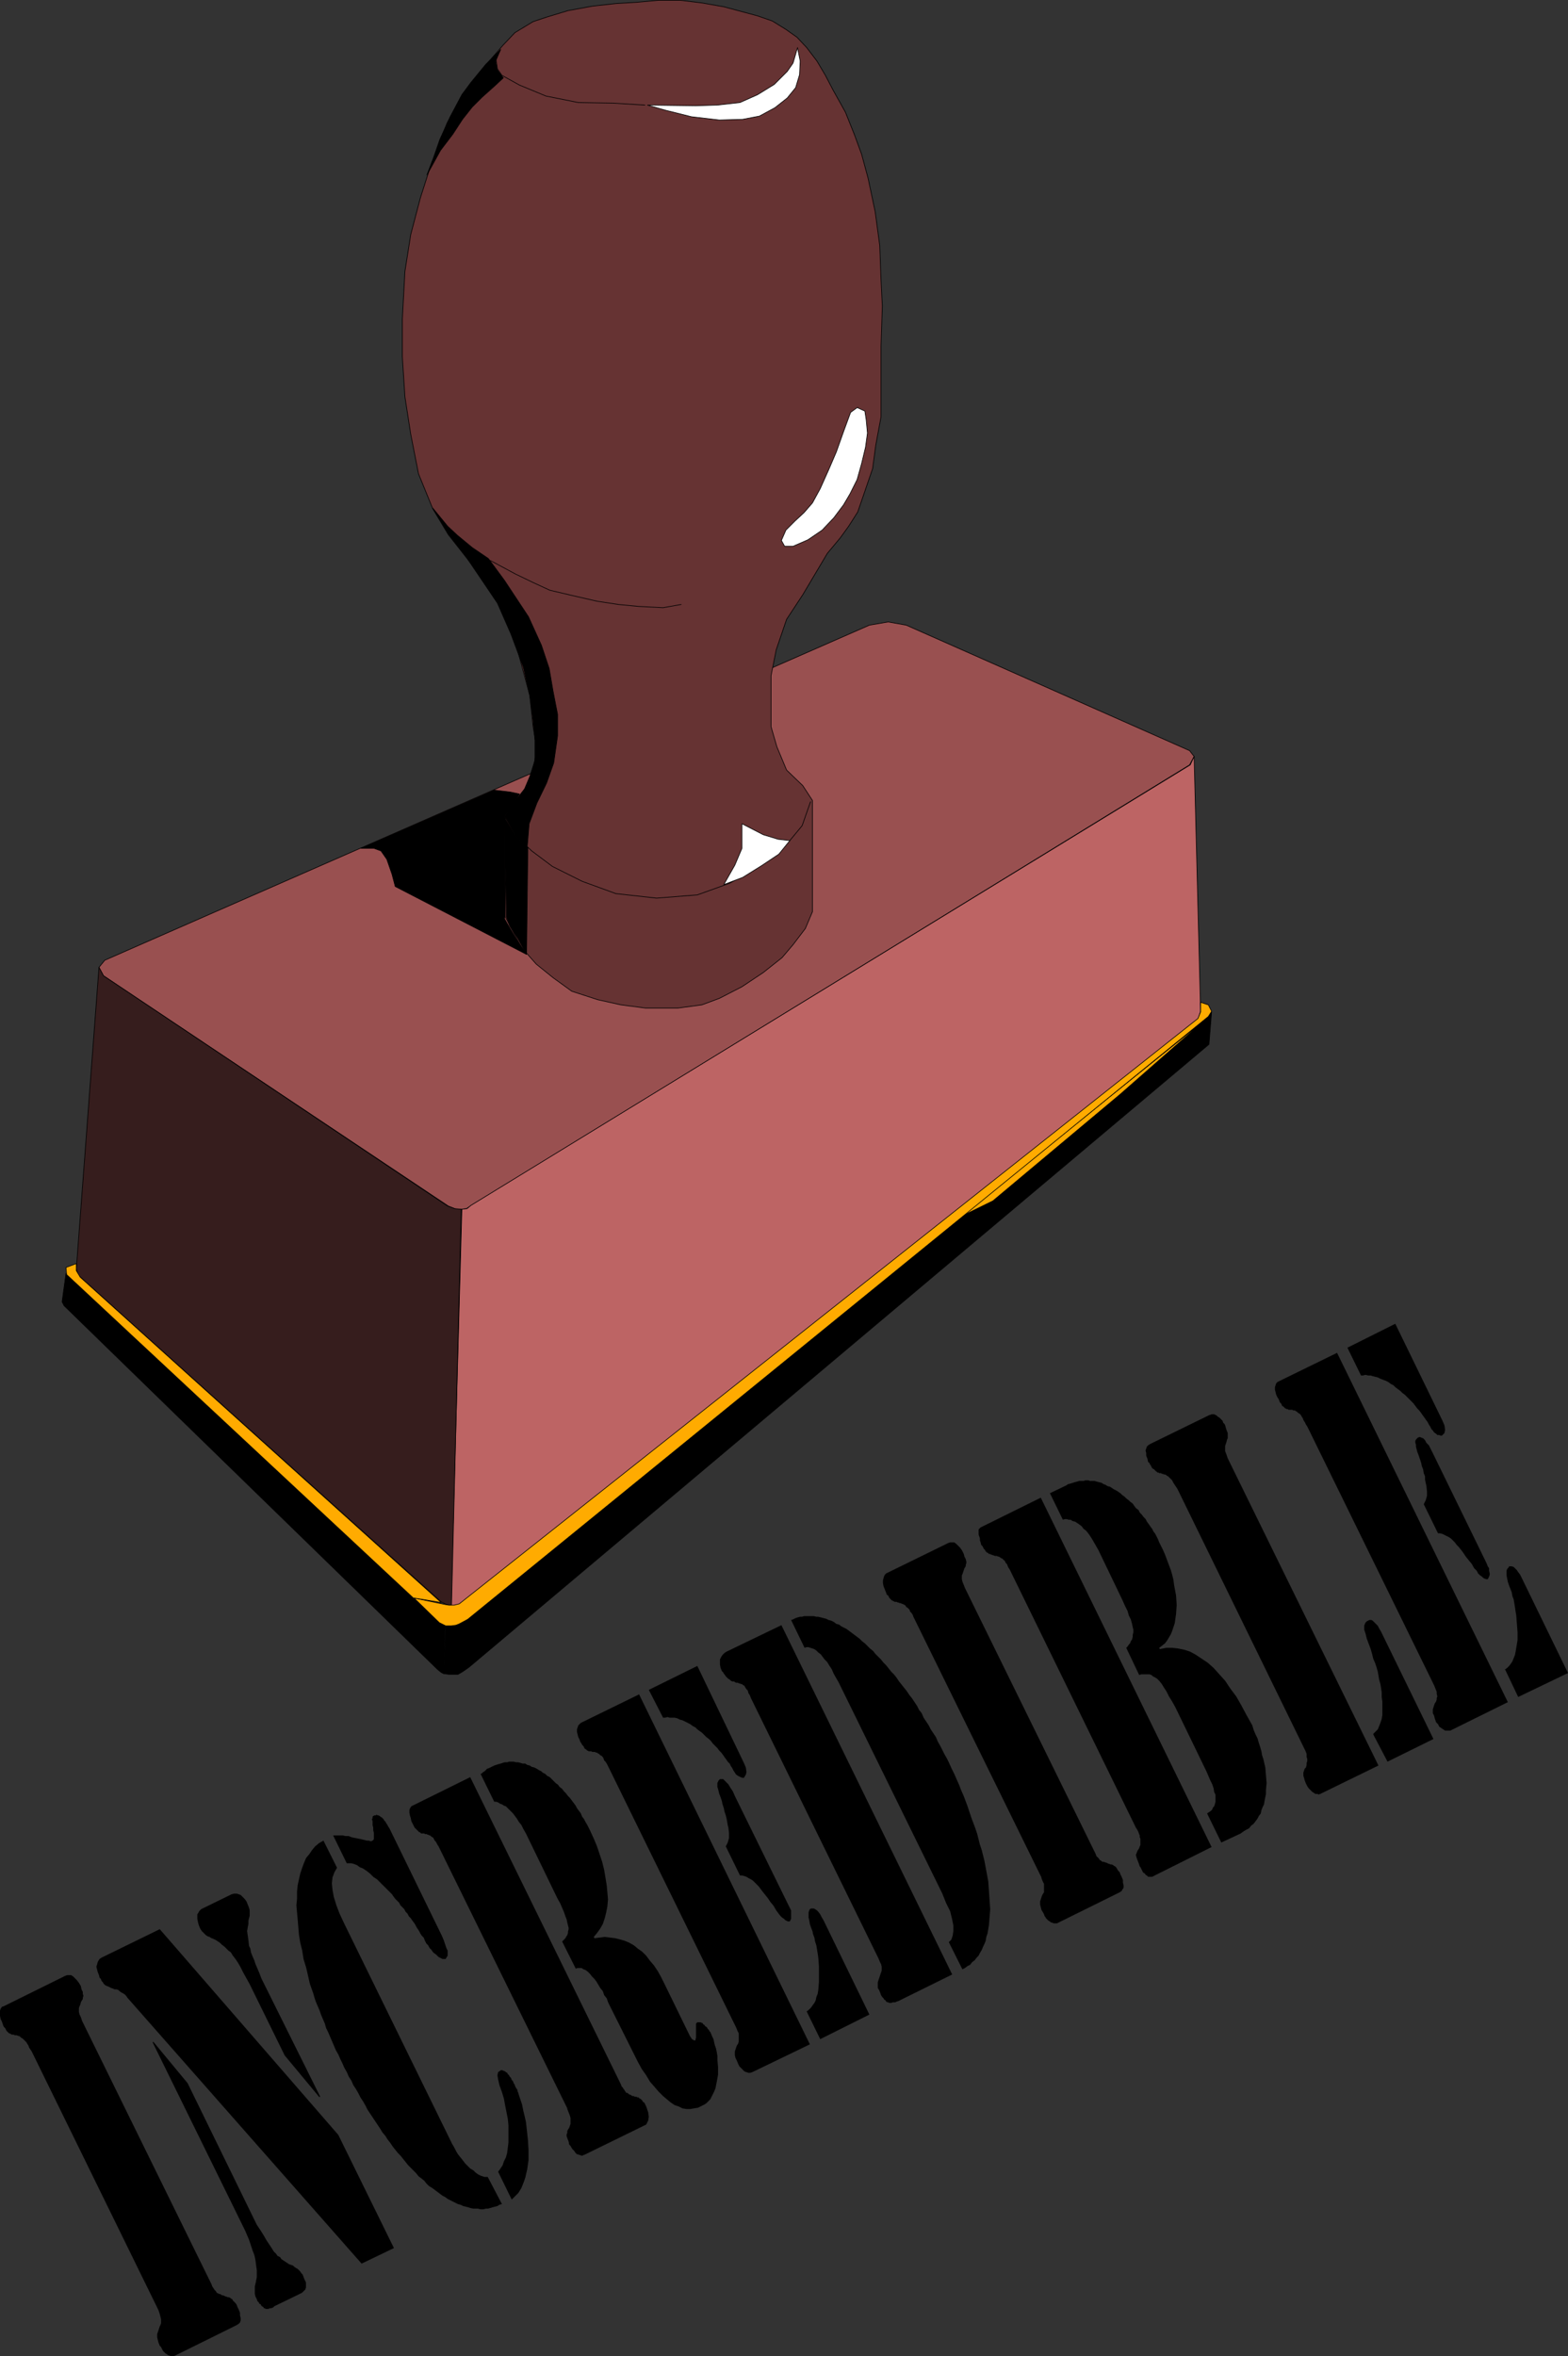 <?xml version="1.0" encoding="UTF-8" standalone="no"?>
<svg
   version="1.0"
   width="103.651mm"
   height="155.733mm"
   id="svg59"
   sodipodi:docname="Incredible.wmf"
   xmlns:inkscape="http://www.inkscape.org/namespaces/inkscape"
   xmlns:sodipodi="http://sodipodi.sourceforge.net/DTD/sodipodi-0.dtd"
   xmlns="http://www.w3.org/2000/svg"
   xmlns:svg="http://www.w3.org/2000/svg">
  <rect width="100%" height="100%" fill="#333333" stroke="none"/>
  <sodipodi:namedview
     id="namedview59"
     pagecolor="#ffffff"
     bordercolor="#000000"
     borderopacity="0.25"
     inkscape:showpageshadow="2"
     inkscape:pageopacity="0.0"
     inkscape:pagecheckerboard="0"
     inkscape:deskcolor="#d1d1d1"
     inkscape:document-units="mm" />
  <defs
     id="defs1">
    <pattern
       id="WMFhbasepattern"
       patternUnits="userSpaceOnUse"
       width="6"
       height="6"
       x="0"
       y="0" />
  </defs>
  <path
     style="fill:#995050;fill-opacity:1;fill-rule:evenodd;stroke:none"
     d="m 217.209,156.178 4.687,-0.808 4.525,0.808 70.787,31.349 1.131,1.454 -1.131,2.101 -179.392,110.044 -1.293,0.808 -1.131,0.162 H 113.938 l -1.939,-0.808 -86.14,-57.526 -1.131,-2.101 1.455,-1.778 191.028,-83.704 z"
     id="path1" />
  <path
     style="fill:none;stroke:#000000;stroke-width:0.162px;stroke-linecap:round;stroke-linejoin:round;stroke-miterlimit:4;stroke-dasharray:none;stroke-opacity:1"
     d="m 217.209,156.178 4.687,-0.808 4.525,0.808 70.787,31.349 1.131,1.454 -1.131,2.101 -179.392,110.044 -1.293,0.808 -1.131,0.162 H 113.938 l -1.939,-0.808 -86.14,-57.526 -1.131,-2.101 1.455,-1.778 191.028,-83.704 v 0"
     id="path2" />
  <path
     style="fill:#663333;fill-opacity:1;fill-rule:evenodd;stroke:none"
     d="m 133.17,181.386 -0.808,-7.595 -3.394,-12.604 -3.556,-9.049 -5.657,-8.726 -7.757,-9.857 -3.879,-6.464 -3.556,-8.726 -1.939,-9.857 -1.455,-9.372 -0.646,-10.019 v -9.372 l 0.646,-11.958 1.455,-9.211 2.424,-9.211 2.747,-8.564 3.879,-10.019 3.879,-7.272 5.818,-7.272 4.364,-5.009 2.909,-3.07 4.525,-2.747 3.394,-1.131 5.333,-1.616 6.141,-1.131 5.818,-0.646 5.333,-0.323 5.172,-0.485 h 5.657 l 5.333,0.646 5.495,0.97 4.202,1.131 4.202,1.131 3.717,1.293 3.394,2.101 2.747,1.939 2.424,2.585 2.586,3.393 2.101,3.555 1.939,3.717 3.071,5.494 2.263,5.656 1.778,4.848 1.616,5.979 1.778,8.403 1.131,8.403 0.323,8.564 0.323,6.625 -0.323,10.019 v 10.827 6.787 l -1.293,6.948 -0.808,5.979 -1.939,5.656 -1.778,5.171 -2.263,3.555 -2.101,2.909 -3.232,3.878 -6.141,10.342 -4.04,6.14 -2.586,7.595 -1.293,6.464 v 6.302 6.464 l 1.455,5.009 2.424,5.817 4.04,3.878 2.424,3.717 v 27.794 l -1.778,4.201 -3.071,4.04 -2.747,3.232 -4.687,3.717 -5.333,3.555 -5.657,2.909 -4.364,1.616 -5.98,0.808 h -8.081 l -6.141,-0.808 -5.818,-1.293 -6.465,-2.101 -4.687,-3.393 -4.202,-3.393 -3.717,-4.201 -2.586,-4.848 -1.455,-2.747 V 204.009 l 2.424,-3.717 2.747,-3.393 1.778,-4.686 0.97,-5.009 z"
     id="path3" />
  <path
     style="fill:none;stroke:#000000;stroke-width:0.162px;stroke-linecap:round;stroke-linejoin:round;stroke-miterlimit:4;stroke-dasharray:none;stroke-opacity:1"
     d="m 133.17,181.386 -0.808,-7.595 -3.394,-12.604 -3.556,-9.049 -5.657,-8.726 -7.757,-9.857 -3.879,-6.464 -3.556,-8.726 -1.939,-9.857 -1.455,-9.372 -0.646,-10.019 v -9.372 l 0.646,-11.958 1.455,-9.211 2.424,-9.211 2.747,-8.564 3.879,-10.019 3.879,-7.272 5.818,-7.272 4.364,-5.009 2.909,-3.07 4.525,-2.747 3.394,-1.131 5.333,-1.616 6.141,-1.131 5.818,-0.646 5.333,-0.323 5.172,-0.485 h 5.657 l 5.333,0.646 5.495,0.97 4.202,1.131 4.202,1.131 3.717,1.293 3.394,2.101 2.747,1.939 2.424,2.585 2.586,3.393 2.101,3.555 1.939,3.717 3.071,5.494 2.263,5.656 1.778,4.848 1.616,5.979 1.778,8.403 1.131,8.403 0.323,8.564 0.323,6.625 -0.323,10.019 v 10.827 6.787 l -1.293,6.948 -0.808,5.979 -1.939,5.656 -1.778,5.171 -2.263,3.555 -2.101,2.909 -3.232,3.878 -6.141,10.342 -4.04,6.14 -2.586,7.595 -1.293,6.464 v 6.302 6.464 l 1.455,5.009 2.424,5.817 4.04,3.878 2.424,3.717 v 27.794 l -1.778,4.201 -3.071,4.04 -2.747,3.232 -4.687,3.717 -5.333,3.555 -5.657,2.909 -4.364,1.616 -5.98,0.808 h -8.081 l -6.141,-0.808 -5.818,-1.293 -6.465,-2.101 -4.687,-3.393 -4.202,-3.393 -3.717,-4.201 -2.586,-4.848 -1.455,-2.747 V 204.009 l 2.424,-3.717 2.747,-3.393 1.778,-4.686 0.97,-5.009 -0.97,-5.817 v 0"
     id="path4" />
  <path
     style="fill:#bd6464;fill-opacity:1;fill-rule:evenodd;stroke:none"
     d="m 115.393,302.095 1.293,-0.162 0.97,-0.808 179.715,-110.044 0.97,-2.101 1.616,63.667 -0.646,1.939 -183.755,145.755 -1.293,0.646 -1.616,0.323 z"
     id="path5" />
  <path
     style="fill:none;stroke:#000000;stroke-width:0.162px;stroke-linecap:round;stroke-linejoin:round;stroke-miterlimit:4;stroke-dasharray:none;stroke-opacity:1"
     d="m 115.393,302.095 1.293,-0.162 0.97,-0.808 179.715,-110.044 0.97,-2.101 1.616,63.667 -0.646,1.939 -183.755,145.755 -1.293,0.646 -1.616,0.323 2.747,-99.217 v 0"
     id="path6" />
  <path
     style="fill:#361d1d;fill-opacity:1;fill-rule:evenodd;stroke:none"
     d="m 24.727,241.66 1.131,2.101 85.979,57.526 1.778,0.646 1.616,0.162 -2.424,98.894 -1.293,-0.162 -1.293,-0.646 -90.666,-81.604 -0.485,-1.616 5.656,-75.301 z"
     id="path7" />
  <path
     style="fill:none;stroke:#000000;stroke-width:0.162px;stroke-linecap:round;stroke-linejoin:round;stroke-miterlimit:4;stroke-dasharray:none;stroke-opacity:1"
     d="m 24.727,241.66 1.131,2.101 85.979,57.526 1.778,0.646 1.616,0.162 -2.424,98.894 -1.293,-0.162 -1.293,-0.646 -90.666,-81.604 -0.485,-1.616 5.656,-75.301 v 0"
     id="path8" />
  <path
     style="fill:#000000;fill-opacity:1;fill-rule:evenodd;stroke:none"
     d="m 110.867,418.117 0.323,-12.281 -1.131,-0.162 -93.575,-87.582 -0.97,7.11 0.485,0.97 93.251,90.814 0.97,0.808 0.646,0.323 z"
     id="path9" />
  <path
     style="fill:none;stroke:#000000;stroke-width:0.162px;stroke-linecap:round;stroke-linejoin:round;stroke-miterlimit:4;stroke-dasharray:none;stroke-opacity:1"
     d="m 110.867,418.117 0.323,-12.281 -1.131,-0.162 -93.575,-87.582 -0.97,7.11 0.485,0.97 93.251,90.814 0.97,0.808 0.646,0.323 v 0"
     id="path10" />
  <path
     style="fill:#000000;fill-opacity:1;fill-rule:evenodd;stroke:none"
     d="m 110.867,418.117 1.293,0.162 h 1.131 1.131 l 1.131,-0.646 1.616,-1.131 184.887,-155.612 0.646,-8.08 -0.646,0.97 -185.371,150.765 -1.778,1.131 -0.808,0.162 -1.131,0.323 -1.616,-0.323 -0.485,12.281 z"
     id="path11" />
  <path
     style="fill:none;stroke:#000000;stroke-width:0.162px;stroke-linecap:round;stroke-linejoin:round;stroke-miterlimit:4;stroke-dasharray:none;stroke-opacity:1"
     d="m 110.867,418.117 1.293,0.162 h 1.131 1.131 l 1.131,-0.646 1.616,-1.131 184.887,-155.612 0.646,-8.08 -0.646,0.97 -185.371,150.765 -1.778,1.131 -0.808,0.162 -1.131,0.323 -1.616,-0.323 -0.485,12.281 v 0"
     id="path12" />
  <path
     style="fill:#ffab00;fill-opacity:1;fill-rule:evenodd;stroke:none"
     d="m 240.805,303.387 60.12,-48.477 -21.01,18.421 -31.838,26.663 -7.273,3.555 v 0 z"
     id="path13" />
  <path
     style="fill:none;stroke:#000000;stroke-width:0.162px;stroke-linecap:round;stroke-linejoin:round;stroke-miterlimit:4;stroke-dasharray:none;stroke-opacity:1"
     d="m 240.805,303.387 60.12,-48.477 -21.01,18.421 -31.838,26.663 -7.273,3.555 v 0"
     id="path14" />
  <path
     style="fill:#ffab00;fill-opacity:1;fill-rule:evenodd;stroke:none"
     d="m 301.895,251.032 0.808,1.616 -0.808,1.293 -185.048,150.603 -2.101,1.131 -0.808,0.323 -1.131,0.162 h -1.455 l -1.616,-0.808 -6.303,-6.14 7.757,1.616 0.97,0.162 h 1.293 l 1.293,-0.323 184.563,-146.24 0.646,-1.616 v -2.424 z"
     id="path15" />
  <path
     style="fill:none;stroke:#000000;stroke-width:0.162px;stroke-linecap:round;stroke-linejoin:round;stroke-miterlimit:4;stroke-dasharray:none;stroke-opacity:1"
     d="m 301.895,251.032 0.808,1.616 -0.808,1.293 -185.048,150.603 -2.101,1.131 -0.808,0.323 -1.131,0.162 h -1.455 l -1.616,-0.808 -6.303,-6.14 7.757,1.616 0.97,0.162 h 1.293 l 1.293,-0.323 184.563,-146.24 0.646,-1.616 v -2.424 l 1.939,0.646 v 0"
     id="path16" />
  <path
     style="fill:#ffab00;fill-opacity:1;fill-rule:evenodd;stroke:none"
     d="m 103.271,399.211 -86.625,-80.796 -0.162,-1.778 2.586,-0.97 v 1.778 l 0.97,1.616 90.181,81.28 -6.788,-1.131 v 0 z"
     id="path17" />
  <path
     style="fill:none;stroke:#000000;stroke-width:0.162px;stroke-linecap:round;stroke-linejoin:round;stroke-miterlimit:4;stroke-dasharray:none;stroke-opacity:1"
     d="m 103.271,399.211 -86.625,-80.796 -0.162,-1.778 2.586,-0.97 v 1.778 l 0.97,1.616 90.181,81.28 -6.788,-1.131 v 0"
     id="path18" />
  <path
     style="fill:#ffffff;fill-opacity:1;fill-rule:evenodd;stroke:none"
     d="m 199.27,11.877 -1.131,3.878 -1.455,2.101 -3.232,3.232 -4.202,2.585 -4.364,1.939 -5.657,0.646 -5.495,0.162 -11.959,-0.162 4.525,1.293 6.465,1.616 6.949,0.808 5.818,-0.162 4.202,-0.808 3.879,-2.101 3.071,-2.424 2.101,-2.585 0.97,-3.232 0.162,-3.393 -0.646,-3.232 v 0 z"
     id="path19" />
  <path
     style="fill:none;stroke:#000000;stroke-width:0.162px;stroke-linecap:round;stroke-linejoin:round;stroke-miterlimit:4;stroke-dasharray:none;stroke-opacity:1"
     d="m 199.27,11.877 -1.131,3.878 -1.455,2.101 -3.232,3.232 -4.202,2.585 -4.364,1.939 -5.657,0.646 -5.495,0.162 -11.959,-0.162 4.525,1.293 6.465,1.616 6.949,0.808 5.818,-0.162 4.202,-0.808 3.879,-2.101 3.071,-2.424 2.101,-2.585 0.97,-3.232 0.162,-3.393 -0.646,-3.232 v 0"
     id="path20" />
  <path
     style="fill:none;stroke:#000000;stroke-width:0.162px;stroke-linecap:round;stroke-linejoin:round;stroke-miterlimit:4;stroke-dasharray:none;stroke-opacity:1"
     d="m 161.129,26.259 -7.757,-0.485 -8.889,-0.162 -8.081,-1.616 -6.626,-2.747 -4.364,-2.424 -1.131,-1.616 -0.323,-2.262 0.808,-2.101"
     id="path21" />
  <path
     style="fill:#ffffff;fill-opacity:1;fill-rule:evenodd;stroke:none"
     d="m 214.3,101.722 -1.778,1.293 -1.778,4.848 -1.778,5.009 -1.939,4.525 -2.101,4.686 -1.939,3.555 -2.101,2.424 -2.263,2.101 -2.263,2.262 -1.131,2.585 0.808,1.454 h 2.101 l 3.717,-1.616 3.556,-2.424 2.909,-3.07 2.424,-3.232 1.616,-2.747 1.778,-3.555 1.131,-4.04 0.97,-4.04 0.485,-3.555 -0.323,-3.393 -0.323,-2.101 -1.778,-0.808 v 0 z"
     id="path22" />
  <path
     style="fill:none;stroke:#000000;stroke-width:0.162px;stroke-linecap:round;stroke-linejoin:round;stroke-miterlimit:4;stroke-dasharray:none;stroke-opacity:1"
     d="m 214.3,101.722 -1.778,1.293 -1.778,4.848 -1.778,5.009 -1.939,4.525 -2.101,4.686 -1.939,3.555 -2.101,2.424 -2.263,2.101 -2.263,2.262 -1.131,2.585 0.808,1.454 h 2.101 l 3.717,-1.616 3.556,-2.424 2.909,-3.07 2.424,-3.232 1.616,-2.747 1.778,-3.555 1.131,-4.04 0.97,-4.04 0.485,-3.555 -0.323,-3.393 -0.323,-2.101 -1.778,-0.808 v 0"
     id="path23" />
  <path
     style="fill:none;stroke:#000000;stroke-width:0.162px;stroke-linecap:round;stroke-linejoin:round;stroke-miterlimit:4;stroke-dasharray:none;stroke-opacity:1"
     d="m 170.18,151.007 -4.525,0.808 -6.141,-0.323 -5.01,-0.485 -5.333,-0.808 -6.303,-1.454 -5.495,-1.293 -4.202,-1.939 -4.364,-2.101 -6.303,-3.393"
     id="path24" />
  <path
     style="fill:none;stroke:#000000;stroke-width:0.162px;stroke-linecap:round;stroke-linejoin:round;stroke-miterlimit:4;stroke-dasharray:none;stroke-opacity:1"
     d="m 126.059,204.009 3.232,5.171 3.556,3.393 5.172,3.878 7.434,3.717 8.404,3.07 10.182,1.131 10.182,-0.808 8.081,-2.909 6.788,-3.878 5.01,-3.393 3.232,-3.393 3.071,-3.717 2.101,-5.979"
     id="path25" />
  <path
     style="fill:#ffffff;fill-opacity:1;fill-rule:evenodd;stroke:none"
     d="m 197.331,209.988 -2.909,-0.323 -3.717,-1.131 -5.333,-2.747 v 6.14 l -1.778,4.201 -2.747,4.848 4.687,-1.778 4.687,-2.909 4.364,-2.909 2.747,-3.393 z"
     id="path26" />
  <path
     style="fill:none;stroke:#000000;stroke-width:0.162px;stroke-linecap:round;stroke-linejoin:round;stroke-miterlimit:4;stroke-dasharray:none;stroke-opacity:1"
     d="m 197.331,209.988 -2.909,-0.323 -3.717,-1.131 -5.333,-2.747 v 6.14 l -1.778,4.201 -2.747,4.848 4.687,-1.778 4.687,-2.909 4.364,-2.909 2.747,-3.393 v 0"
     id="path27" />
  <path
     style="fill:#000000;fill-opacity:1;fill-rule:evenodd;stroke:none"
     d="m 136.564,195.606 -2.424,5.009 -1.939,5.171 -0.485,5.817 -2.747,-2.585 -2.747,-5.009 1.455,-2.585 3.394,-4.363 1.293,-3.07 1.293,-4.04 v -5.009 l -0.485,-5.171 -0.808,-5.979 -1.616,-7.11 -3.071,-8.241 -3.394,-7.756 -7.757,-11.473 -4.525,-5.817 -3.879,-6.464 3.717,4.525 2.424,2.262 3.717,3.07 4.04,2.747 4.04,5.494 5.98,9.049 3.232,7.11 1.939,5.817 0.97,5.656 1.131,5.817 v 5.333 l -0.97,6.787 z"
     id="path28" />
  <path
     style="fill:none;stroke:#000000;stroke-width:0.162px;stroke-linecap:round;stroke-linejoin:round;stroke-miterlimit:4;stroke-dasharray:none;stroke-opacity:1"
     d="m 136.564,195.606 -2.424,5.009 -1.939,5.171 -0.485,5.817 -2.747,-2.585 -2.747,-5.009 1.455,-2.585 3.394,-4.363 1.293,-3.07 1.293,-4.04 v -5.009 l -0.485,-5.171 -0.808,-5.979 -1.616,-7.11 -3.071,-8.241 -3.394,-7.756 -7.757,-11.473 -4.525,-5.817 -3.879,-6.464 3.717,4.525 2.424,2.262 3.717,3.07 4.04,2.747 4.04,5.494 5.98,9.049 3.232,7.11 1.939,5.817 0.97,5.656 1.131,5.817 v 5.333 l -0.97,6.787 -1.778,5.009 v 0"
     id="path29" />
  <path
     style="fill:#000000;fill-opacity:1;fill-rule:evenodd;stroke:none"
     d="m 123.473,197.384 4.04,0.485 2.263,0.485 -1.616,2.747 -2.101,2.909 v 25.531 l 2.909,5.009 2.586,3.878 -32.808,-16.967 -0.808,-3.07 -1.293,-3.717 -1.455,-2.101 -1.778,-0.646 h -3.232 l 33.293,-14.543 z"
     id="path30" />
  <path
     style="fill:none;stroke:#000000;stroke-width:0.162px;stroke-linecap:round;stroke-linejoin:round;stroke-miterlimit:4;stroke-dasharray:none;stroke-opacity:1"
     d="m 123.473,197.384 4.04,0.485 2.263,0.485 -1.616,2.747 -2.101,2.909 v 25.531 l 2.909,5.009 2.586,3.878 -32.808,-16.967 -0.808,-3.07 -1.293,-3.717 -1.455,-2.101 -1.778,-0.646 h -3.232 l 33.293,-14.543 v 0"
     id="path31" />
  <path
     style="fill:#000000;fill-opacity:1;fill-rule:evenodd;stroke:none"
     d="m 126.544,229.055 0.808,2.262 2.101,3.232 2.101,3.878 0.323,-26.663 -2.909,-2.747 -2.909,-4.686 z"
     id="path32" />
  <path
     style="fill:none;stroke:#000000;stroke-width:0.162px;stroke-linecap:round;stroke-linejoin:round;stroke-miterlimit:4;stroke-dasharray:none;stroke-opacity:1"
     d="m 126.544,229.055 0.808,2.262 2.101,3.232 2.101,3.878 0.323,-26.663 -2.909,-2.747 -2.909,-4.686 0.485,24.723 v 0"
     id="path33" />
  <path
     style="fill:#000000;fill-opacity:1;fill-rule:evenodd;stroke:none"
     d="m 117.655,20.603 -2.263,3.07 -2.909,5.494 -2.586,5.656 -1.616,4.686 -1.616,4.201 3.394,-6.14 3.071,-4.04 2.424,-3.717 2.424,-3.07 2.424,-2.424 3.071,-2.747 2.263,-2.101 -1.455,-1.939 -0.485,-2.262 1.293,-2.909 -3.717,3.717 z"
     id="path34" />
  <path
     style="fill:none;stroke:#000000;stroke-width:0.162px;stroke-linecap:round;stroke-linejoin:round;stroke-miterlimit:4;stroke-dasharray:none;stroke-opacity:1"
     d="m 117.655,20.603 -2.263,3.07 -2.909,5.494 -2.586,5.656 -1.616,4.686 -1.616,4.201 3.394,-6.14 3.071,-4.04 2.424,-3.717 2.424,-3.07 2.424,-2.424 3.071,-2.747 2.263,-2.101 -1.455,-1.939 -0.485,-2.262 1.293,-2.909 -3.717,3.717 -3.717,4.525 v 0"
     id="path35" />
  <path
     style="fill:#000000;fill-opacity:1;fill-rule:evenodd;stroke:none"
     d="m 334.057,337.968 42.666,87.259 -14.384,7.11 h -0.485 -0.485 -0.323 l -0.485,-0.323 -0.485,-0.323 -0.485,-0.323 -0.323,-0.646 -0.485,-0.485 -0.323,-0.97 -0.162,-0.646 -0.323,-0.646 v -0.485 -0.485 l 0.162,-0.485 0.162,-0.485 0.162,-0.485 0.323,-0.485 0.162,-0.485 v -0.323 l 0.162,-0.485 -0.162,-0.646 v -0.485 l -0.323,-0.808 -0.323,-0.808 -31.676,-64.636 -0.323,-0.485 -0.323,-0.646 -0.323,-0.485 -0.162,-0.485 -0.323,-0.485 -0.162,-0.323 -0.323,-0.323 -0.323,-0.162 -0.162,-0.162 -0.162,-0.162 -0.323,-0.162 -0.162,-0.162 h -0.162 -0.323 l -0.162,-0.162 h -0.323 -0.162 -0.323 -0.162 l -0.162,-0.162 h -0.323 l -0.162,-0.162 h -0.162 l -0.162,-0.162 -0.162,-0.162 -0.162,-0.162 -0.323,-0.162 -0.162,-0.485 -0.323,-0.323 -0.162,-0.323 -0.162,-0.485 -0.323,-0.485 -0.323,-0.646 -0.162,-0.646 -0.162,-0.646 v -0.646 l 0.162,-0.485 0.162,-0.485 0.323,-0.323 0.323,-0.162 14.545,-7.11 z"
     id="path36" />
  <path
     style="fill:#000000;fill-opacity:1;fill-rule:evenodd;stroke:none"
     d="m 375.915,417.147 0.646,-0.485 0.485,-0.485 0.485,-0.646 0.323,-0.485 0.323,-0.808 0.323,-0.808 0.162,-0.808 0.162,-0.97 0.323,-1.939 v -1.939 l -0.162,-2.101 -0.162,-2.101 -0.162,-0.97 -0.162,-1.131 -0.162,-0.97 -0.162,-0.97 -0.323,-0.808 -0.162,-0.97 -0.323,-0.808 -0.323,-0.808 -0.323,-0.97 -0.162,-0.808 -0.162,-0.808 v -0.646 -0.485 l 0.162,-0.485 0.323,-0.323 0.162,-0.323 h 0.485 0.162 l 0.485,0.162 0.323,0.323 0.485,0.485 0.323,0.485 0.485,0.646 0.485,0.97 11.475,23.592 -12.444,5.979 -3.232,-6.787 v 0 z"
     id="path37" />
  <path
     style="fill:#000000;fill-opacity:1;fill-rule:evenodd;stroke:none"
     d="m 336.642,336.675 11.959,-5.979 11.798,24.239 0.485,1.131 0.162,1.131 -0.162,0.808 -0.646,0.646 h -0.323 l -0.323,-0.162 h -0.485 l -0.323,-0.323 -0.485,-0.323 -0.323,-0.485 -0.323,-0.323 -0.323,-0.646 -0.323,-0.485 -0.323,-0.646 -0.485,-0.646 -0.323,-0.485 -0.485,-0.646 -0.323,-0.485 -0.485,-0.646 -0.485,-0.485 -0.485,-0.646 -0.485,-0.646 -0.485,-0.485 -0.646,-0.646 -0.485,-0.485 -0.485,-0.485 -0.646,-0.485 -0.485,-0.485 -0.646,-0.485 -0.646,-0.485 -0.485,-0.485 -0.646,-0.323 -0.646,-0.485 -0.646,-0.323 -0.485,-0.162 -0.808,-0.323 -0.646,-0.323 -0.646,-0.162 -0.646,-0.162 -0.485,-0.162 H 341.814 l -0.646,-0.162 -0.646,0.162 h -0.485 z"
     id="path38" />
  <path
     style="fill:#000000;fill-opacity:1;fill-rule:evenodd;stroke:none"
     d="m 355.713,375.78 0.485,-0.97 0.323,-1.131 v -1.131 l -0.162,-1.454 -0.162,-0.646 -0.162,-0.808 v -0.808 l -0.323,-0.808 -0.162,-0.97 -0.323,-0.808 -0.162,-0.808 -0.323,-0.97 -0.323,-0.97 -0.323,-0.808 -0.162,-0.646 -0.162,-0.646 v -0.485 l -0.162,-0.485 v -0.323 -0.162 l 0.162,-0.323 0.162,-0.162 0.162,-0.162 0.162,-0.162 0.485,-0.162 0.323,0.162 0.485,0.162 0.485,0.485 0.323,0.646 0.646,0.646 0.485,0.97 0.485,0.97 13.414,27.47 0.323,0.808 0.323,0.485 v 0.646 l 0.162,0.646 v 0.323 l -0.162,0.485 -0.162,0.323 -0.162,0.323 h -0.323 l -0.485,-0.162 -0.323,-0.162 -0.323,-0.323 -0.485,-0.323 -0.485,-0.485 -0.323,-0.646 -0.646,-0.646 -0.646,-1.131 -0.808,-0.97 -0.646,-0.808 -0.646,-0.97 -0.485,-0.646 -0.646,-0.808 -0.485,-0.485 -0.485,-0.646 -0.485,-0.485 -0.485,-0.485 -0.485,-0.323 -0.646,-0.323 -0.323,-0.162 -0.646,-0.323 -0.646,-0.162 h -0.485 l -3.556,-7.272 z"
     id="path39" />
  <path
     style="fill:#000000;fill-opacity:1;fill-rule:evenodd;stroke:none"
     d="m 343.107,433.145 0.646,-0.646 0.485,-0.485 0.323,-0.808 0.323,-0.808 0.323,-0.97 0.162,-0.97 v -1.131 -1.131 -1.131 l -0.162,-1.131 v -1.131 l -0.162,-1.131 -0.162,-0.97 -0.323,-1.131 -0.162,-0.97 -0.162,-0.97 -0.323,-1.131 -0.323,-0.97 -0.485,-1.131 -0.323,-1.293 -0.323,-1.131 -0.485,-1.293 -0.485,-1.293 -0.323,-1.293 -0.162,-0.485 -0.162,-0.485 v -0.485 -0.485 l 0.162,-0.485 0.162,-0.323 0.323,-0.323 0.323,-0.162 0.323,-0.162 h 0.485 l 0.323,0.162 0.323,0.323 0.485,0.485 0.485,0.485 0.323,0.646 0.485,0.808 13.091,26.824 -11.475,5.656 -3.556,-6.787 v 0 z"
     id="path40" />
  <path
     style="fill:#000000;fill-opacity:1;fill-rule:evenodd;stroke:none"
     d="m 325.653,436.377 -31.192,-63.828 -0.323,-0.646 -0.323,-0.485 -0.323,-0.485 -0.323,-0.485 -0.162,-0.323 -0.162,-0.323 -0.323,-0.323 -0.323,-0.323 -0.162,-0.162 -0.162,-0.162 -0.323,-0.162 -0.162,-0.162 -0.323,-0.162 h -0.323 l -0.162,-0.162 h -0.323 l -0.162,-0.162 h -0.162 -0.323 l -0.162,-0.162 h -0.323 v -0.162 h -0.162 l -0.162,-0.162 -0.162,-0.162 -0.162,-0.162 -0.162,-0.162 -0.323,-0.162 -0.162,-0.162 -0.162,-0.323 -0.162,-0.323 -0.323,-0.485 v -0.162 h -0.162 v -0.162 h -0.162 l -0.162,-0.808 -0.323,-0.808 v -0.646 l -0.162,-0.646 0.162,-0.485 0.162,-0.485 0.323,-0.323 0.485,-0.323 14.868,-7.272 h 0.162 l 0.323,-0.162 h 0.162 0.162 0.323 l 0.323,0.162 0.323,0.162 0.162,0.162 0.162,0.162 0.323,0.162 0.323,0.323 0.162,0.162 0.323,0.323 0.162,0.485 0.323,0.323 0.162,0.323 0.323,1.131 0.323,0.808 v 0.646 0.646 l -0.162,0.323 -0.162,0.646 -0.162,0.485 -0.162,0.485 v 0.485 0.808 l 0.323,0.808 0.323,0.97 37.656,76.756 -14.222,6.948 -0.323,0.162 h -0.162 l -0.162,0.162 -0.323,-0.162 h -0.162 -0.323 l -0.323,-0.162 -0.162,-0.162 -0.323,-0.162 -0.323,-0.323 -0.162,-0.162 -0.323,-0.323 -0.162,-0.162 -0.323,-0.485 -0.162,-0.323 -0.162,-0.323 -0.323,-0.808 -0.162,-0.646 -0.162,-0.485 v -0.485 -0.323 l 0.162,-0.485 0.162,-0.485 0.323,-0.323 0.162,-0.646 v -0.485 l 0.162,-0.485 v -0.485 l -0.162,-0.485 v -0.808 l -0.323,-0.808 -0.485,-0.97 z"
     id="path41" />
  <path
     style="fill:#000000;fill-opacity:1;fill-rule:evenodd;stroke:none"
     d="m 260.037,374.164 42.666,87.259 -14.869,7.433 h -0.162 -0.162 -0.162 -0.162 -0.323 l -0.162,-0.162 -0.162,-0.162 -0.323,-0.162 -0.162,-0.323 -0.323,-0.162 -0.162,-0.162 -0.162,-0.323 -0.162,-0.323 -0.162,-0.323 -0.162,-0.323 -0.162,-0.162 -0.323,-0.97 -0.323,-0.808 -0.162,-0.485 -0.162,-0.646 0.162,-0.323 0.162,-0.485 0.162,-0.323 0.323,-0.485 0.162,-0.485 0.162,-0.323 v -0.485 -0.485 -0.323 -0.323 l -0.162,-0.323 v -0.485 l -0.162,-0.323 -0.162,-0.485 -0.323,-0.646 -0.323,-0.485 -31.515,-64.475 -0.323,-0.485 -0.162,-0.323 -0.162,-0.485 -0.323,-0.323 -0.162,-0.323 -0.162,-0.323 -0.323,-0.162 -0.162,-0.323 h -0.162 l -0.323,-0.162 -0.162,-0.162 -0.323,-0.162 h -0.162 l -0.323,-0.162 h -0.162 -0.323 l -0.323,-0.162 h -0.162 l -0.323,-0.162 h -0.162 l -0.162,-0.162 h -0.323 l -0.162,-0.162 -0.162,-0.162 h -0.162 l -0.162,-0.162 -0.162,-0.162 -0.162,-0.323 -0.323,-0.323 -0.162,-0.323 -0.162,-0.323 -0.323,-0.323 -0.162,-0.646 -0.162,-0.485 v -0.485 l -0.162,-0.485 -0.162,-0.485 v -0.323 -0.323 -0.323 -0.323 l 0.162,-0.162 0.323,-0.323 0.323,-0.162 14.707,-7.272 z"
     id="path42" />
  <path
     style="fill:#000000;fill-opacity:1;fill-rule:evenodd;stroke:none"
     d="m 289.613,411.653 0.162,0.323 1.616,-0.323 h 1.455 l 1.455,0.162 1.616,0.323 1.455,0.485 1.455,0.808 1.455,0.97 1.455,0.97 1.455,1.293 1.455,1.616 1.455,1.616 1.293,1.939 1.455,1.939 1.293,2.262 1.293,2.424 1.455,2.585 0.323,1.131 0.485,1.131 0.485,0.97 0.323,1.131 0.323,0.97 0.323,1.131 0.162,0.97 0.323,0.97 0.485,2.101 0.162,1.939 0.162,1.939 -0.162,1.778 v 0.97 l -0.162,0.808 -0.162,0.808 -0.162,0.97 -0.323,0.646 -0.323,0.808 -0.162,0.808 -0.485,0.646 -0.323,0.646 -0.485,0.646 -0.485,0.646 -0.646,0.485 -0.485,0.646 -0.646,0.323 -0.808,0.485 -0.646,0.485 -4.848,2.262 -3.556,-7.272 0.485,-0.323 0.485,-0.323 0.323,-0.323 0.162,-0.485 0.323,-0.323 0.162,-0.485 0.162,-0.646 v -0.323 -0.808 -0.646 l -0.323,-0.646 -0.162,-0.97 -0.323,-0.97 -0.485,-0.97 -0.485,-1.131 -0.485,-1.131 -7.757,-15.998 -0.808,-1.454 -0.808,-1.293 -0.646,-1.293 -0.646,-0.97 -0.485,-0.808 -0.646,-0.808 -0.485,-0.485 -0.485,-0.323 -0.646,-0.323 -0.323,-0.323 -0.485,-0.162 h -0.485 -0.485 -0.646 -0.485 l -0.485,0.162 -3.232,-6.787 0.323,-0.323 0.323,-0.485 0.323,-0.323 0.162,-0.485 0.323,-0.485 0.162,-0.646 v -0.485 l 0.162,-0.646 v -0.646 l -0.162,-0.646 -0.162,-0.808 -0.323,-1.131 -0.485,-0.97 -0.323,-1.131 -0.646,-1.293 -0.646,-1.454 -5.98,-12.443 -0.646,-1.131 -0.646,-1.131 -0.485,-0.808 -0.646,-0.97 -0.646,-0.808 -0.646,-0.485 -0.485,-0.646 -0.646,-0.485 -0.485,-0.323 -0.485,-0.323 -0.646,-0.162 -0.485,-0.323 h -0.485 l -0.485,-0.162 h -0.485 l -0.485,0.162 -3.232,-6.625 4.04,-1.939 0.485,-0.323 0.646,-0.162 0.485,-0.162 0.485,-0.162 0.646,-0.162 0.485,-0.162 h 0.646 0.485 l 0.485,-0.162 h 0.646 l 0.485,0.162 h 0.485 0.646 l 0.485,0.162 0.646,0.162 0.646,0.162 0.485,0.323 0.485,0.162 0.485,0.323 0.646,0.162 0.485,0.323 0.485,0.323 0.646,0.323 0.485,0.323 0.485,0.323 0.485,0.485 0.485,0.323 0.485,0.485 0.646,0.485 0.323,0.323 0.646,0.485 0.323,0.485 0.485,0.646 0.646,0.485 0.323,0.646 0.485,0.485 0.485,0.646 0.485,0.485 0.323,0.646 0.485,0.646 0.323,0.485 0.485,0.646 0.323,0.646 0.485,0.646 0.323,0.646 0.323,0.646 0.323,0.808 0.323,0.646 0.646,1.293 0.485,1.131 0.485,1.293 0.485,1.293 0.485,1.293 0.323,1.131 0.323,1.293 0.162,1.293 0.485,2.585 0.162,2.424 -0.162,2.262 -0.323,2.262 -0.323,0.97 -0.323,0.97 -0.323,0.808 -0.485,0.808 -0.485,0.808 -0.485,0.646 -0.808,0.646 -0.646,0.485 z"
     id="path43" />
  <path
     style="fill:#000000;fill-opacity:1;fill-rule:evenodd;stroke:none"
     d="m 260.199,469.018 -31.676,-64.475 -0.323,-0.646 -0.162,-0.485 -0.323,-0.485 -0.323,-0.323 -0.162,-0.485 -0.323,-0.323 -0.162,-0.162 -0.323,-0.162 -0.162,-0.323 -0.162,-0.162 -0.323,-0.162 -0.323,-0.162 h -0.162 l -0.162,-0.162 h -0.323 l -0.323,-0.162 h -0.162 l -0.323,-0.162 h -0.162 -0.323 l -0.162,-0.162 h -0.162 l -0.162,-0.162 h -0.162 l -0.162,-0.162 -0.162,-0.162 -0.162,-0.162 -0.162,-0.162 -0.162,-0.323 -0.162,-0.323 -0.323,-0.162 -0.162,-0.485 -0.323,-0.808 -0.323,-0.808 -0.162,-0.808 v -0.646 l 0.162,-0.646 0.162,-0.485 0.162,-0.323 0.323,-0.323 15.515,-7.595 0.485,-0.162 h 0.485 0.485 l 0.485,0.323 0.485,0.485 0.485,0.485 0.485,0.646 0.485,0.97 0.162,0.646 0.323,0.646 0.162,0.646 v 0.323 l -0.162,0.485 v 0.323 l -0.323,0.485 -0.162,0.485 -0.162,0.485 -0.162,0.485 -0.162,0.323 v 0.485 0.485 l 0.162,0.646 0.323,0.808 0.323,0.808 32.323,65.768 0.323,0.646 0.162,0.485 0.323,0.323 0.323,0.323 0.162,0.323 0.323,0.162 0.162,0.162 0.323,0.162 h 0.323 l 0.323,0.162 h 0.162 l 0.323,0.162 0.323,0.162 h 0.162 l 0.323,0.162 h 0.323 l 0.323,0.162 0.162,0.162 0.323,0.162 0.323,0.323 0.162,0.323 0.323,0.485 0.323,0.323 0.162,0.485 0.323,0.646 0.323,0.808 v 0.646 l 0.162,0.646 v 0.646 l -0.323,0.485 -0.162,0.323 -0.485,0.323 -15.677,7.756 h -0.162 -0.323 -0.162 -0.162 l -0.323,-0.162 h -0.162 l -0.323,-0.162 -0.162,-0.162 -0.323,-0.162 -0.162,-0.162 -0.323,-0.323 -0.162,-0.162 -0.162,-0.323 -0.162,-0.162 -0.162,-0.485 -0.162,-0.323 -0.485,-0.808 -0.162,-0.646 -0.162,-0.646 v -0.323 -0.485 l 0.162,-0.485 0.162,-0.485 0.162,-0.485 0.162,-0.323 0.323,-0.485 v -0.485 -0.485 -0.485 -0.646 l -0.323,-0.646 -0.323,-0.808 v 0 z"
     id="path44" />
  <path
     style="fill:#000000;fill-opacity:1;fill-rule:evenodd;stroke:none"
     d="m 195.23,405.998 42.666,87.259 -13.414,6.625 -0.485,0.162 -0.323,0.162 h -0.323 -0.323 l -0.323,0.162 h -0.323 -0.162 l -0.323,-0.162 h -0.162 l -0.323,-0.162 -0.162,-0.323 -0.323,-0.162 -0.162,-0.323 -0.323,-0.323 -0.323,-0.485 -0.162,-0.485 -0.323,-0.808 -0.323,-0.485 v -0.646 -0.485 -0.323 l 0.162,-0.485 0.162,-0.485 0.162,-0.485 0.162,-0.485 0.162,-0.485 0.162,-0.485 v -0.485 -0.485 l -0.162,-0.646 -0.323,-0.646 -0.323,-0.808 -0.323,-0.646 -31.515,-64.313 -0.323,-0.808 -0.323,-0.485 -0.162,-0.646 -0.323,-0.323 -0.323,-0.485 -0.162,-0.323 -0.162,-0.162 h -0.162 l -0.162,-0.162 -0.162,-0.162 h -0.323 l -0.162,-0.162 h -0.323 l -0.162,-0.162 h -0.485 l -0.323,-0.162 -0.162,-0.162 h -0.485 l -0.323,-0.162 -0.323,-0.323 -0.323,-0.162 -0.323,-0.323 -0.323,-0.323 -0.323,-0.485 v 0 l -0.162,-0.162 -0.162,-0.323 -0.323,-0.323 -0.323,-0.808 -0.162,-0.808 v -0.646 -0.646 l 0.323,-0.646 0.323,-0.485 0.485,-0.485 0.485,-0.323 13.737,-6.625 z"
     id="path45" />
  <path
     style="fill:#000000;fill-opacity:1;fill-rule:evenodd;stroke:none"
     d="m 197.654,404.705 0.485,-0.162 0.646,-0.323 0.485,-0.162 0.646,-0.162 h 0.485 l 0.485,-0.162 h 0.646 0.485 0.646 0.646 l 0.646,0.162 h 0.485 l 0.646,0.162 0.646,0.162 0.646,0.162 0.646,0.323 0.646,0.162 0.646,0.323 0.646,0.485 0.646,0.162 0.646,0.485 0.646,0.323 0.646,0.323 0.646,0.485 0.646,0.485 0.646,0.485 0.646,0.485 0.646,0.485 0.646,0.646 0.646,0.485 0.646,0.646 0.646,0.646 0.808,0.646 0.485,0.646 0.808,0.808 0.646,0.646 0.646,0.808 0.646,0.646 0.646,0.808 0.646,0.808 0.646,0.646 0.646,0.808 0.646,0.97 0.646,0.808 0.646,0.808 0.646,0.808 0.646,0.97 0.646,0.808 0.646,0.97 0.646,0.97 0.485,0.97 0.646,0.808 0.485,1.131 0.646,0.97 0.646,0.97 0.485,0.97 0.646,0.97 0.646,0.97 0.485,1.131 0.646,1.131 0.485,0.97 0.485,0.97 0.646,1.131 0.485,0.97 0.646,1.454 0.646,1.293 0.646,1.454 0.646,1.454 0.485,1.293 0.646,1.454 0.485,1.293 0.485,1.293 0.485,1.454 0.485,1.454 0.485,1.293 0.485,1.293 0.485,1.454 0.323,1.293 0.323,1.293 0.485,1.454 0.646,2.585 0.485,2.585 0.485,2.585 0.162,2.262 0.162,2.424 0.162,2.262 -0.162,2.101 -0.162,1.939 -0.162,0.97 -0.162,0.97 -0.323,0.97 -0.162,0.97 -0.323,0.808 -0.323,0.646 -0.323,0.808 -0.485,0.808 -0.323,0.646 -0.485,0.485 -0.485,0.646 -0.646,0.485 -0.485,0.646 -0.646,0.323 -0.646,0.485 -0.646,0.323 -3.394,-6.787 0.646,-0.646 0.323,-0.97 0.162,-1.131 v -1.454 l -0.323,-1.616 -0.485,-1.939 -0.97,-1.939 -0.97,-2.424 -25.858,-52.679 -0.646,-1.131 -0.646,-1.131 -0.485,-1.131 -0.646,-0.97 -0.485,-0.808 -0.646,-0.646 -0.485,-0.646 -0.485,-0.646 -0.646,-0.485 -0.485,-0.485 -0.485,-0.323 -0.485,-0.162 -0.485,-0.162 -0.485,-0.162 h -0.485 l -0.485,0.162 z"
     id="path46" />
  <path
     style="fill:#000000;fill-opacity:1;fill-rule:evenodd;stroke:none"
     d="m 159.675,423.288 42.666,87.421 -14.384,6.948 -0.485,0.162 h -0.485 l -0.485,-0.162 -0.485,-0.162 -0.323,-0.323 -0.485,-0.485 -0.485,-0.485 -0.323,-0.646 -0.323,-0.808 -0.323,-0.646 -0.162,-0.646 v -0.485 -0.485 l 0.162,-0.485 0.162,-0.485 0.162,-0.485 0.323,-0.485 0.162,-0.485 v -0.485 -0.323 -0.646 -0.646 l -0.323,-0.646 -0.323,-0.808 -31.676,-64.636 -0.323,-0.646 -0.323,-0.646 -0.323,-0.485 -0.323,-0.323 -0.162,-0.485 -0.162,-0.323 -0.323,-0.323 -0.323,-0.162 -0.162,-0.162 -0.162,-0.162 -0.323,-0.162 -0.162,-0.162 h -0.323 l -0.162,-0.162 h -0.323 -0.162 -0.162 l -0.323,-0.162 h -0.162 -0.323 -0.162 l -0.162,-0.162 h -0.162 l -0.162,-0.162 -0.162,-0.162 -0.323,-0.162 -0.162,-0.323 -0.162,-0.323 -0.323,-0.323 -0.162,-0.323 -0.323,-0.485 -0.162,-0.485 -0.323,-0.646 -0.162,-0.646 -0.162,-0.646 v -0.646 l 0.162,-0.485 0.162,-0.485 0.323,-0.323 0.323,-0.323 14.545,-7.11 z"
     id="path47" />
  <path
     style="fill:#000000;fill-opacity:1;fill-rule:evenodd;stroke:none"
     d="m 201.533,502.468 0.485,-0.323 0.646,-0.646 0.323,-0.485 0.485,-0.646 0.323,-0.646 0.162,-0.808 0.323,-0.808 0.162,-0.97 0.162,-1.939 v -2.101 -1.939 l -0.162,-2.101 -0.162,-1.131 -0.162,-0.97 -0.162,-0.97 -0.323,-0.97 -0.162,-0.97 -0.323,-0.808 -0.162,-0.808 -0.323,-0.808 -0.323,-0.97 -0.162,-0.97 -0.162,-0.646 v -0.646 -0.646 l 0.162,-0.485 0.162,-0.323 0.323,-0.162 h 0.323 0.323 l 0.323,0.162 0.485,0.323 0.323,0.323 0.485,0.646 0.323,0.646 0.485,0.808 11.475,23.592 -12.283,6.14 z"
     id="path48" />
  <path
     style="fill:#000000;fill-opacity:1;fill-rule:evenodd;stroke:none"
     d="m 162.099,422.157 12.121,-5.979 11.636,24.239 0.485,1.131 0.162,1.131 -0.162,0.646 -0.485,0.808 h -0.323 l -0.485,-0.162 -0.323,-0.162 -0.323,-0.162 -0.485,-0.323 -0.323,-0.485 -0.323,-0.485 -0.323,-0.646 -0.323,-0.485 -0.323,-0.646 -0.485,-0.485 -0.323,-0.485 -0.485,-0.646 -0.323,-0.485 -0.485,-0.646 -0.485,-0.485 -0.485,-0.646 -0.646,-0.646 -0.485,-0.485 -0.485,-0.646 -0.485,-0.485 -0.646,-0.485 -0.485,-0.485 -0.646,-0.646 -0.485,-0.323 -0.646,-0.485 -0.485,-0.485 -0.646,-0.323 -0.646,-0.485 -0.646,-0.323 -0.646,-0.323 -0.646,-0.323 -0.646,-0.162 -0.646,-0.323 -0.646,-0.162 h -0.485 -0.808 l -0.485,-0.162 -0.646,0.162 h -0.485 z"
     id="path49" />
  <path
     style="fill:#000000;fill-opacity:1;fill-rule:evenodd;stroke:none"
     d="m 181.331,461.262 0.485,-0.97 0.323,-1.131 v -1.293 l -0.162,-1.293 -0.162,-0.646 -0.162,-0.97 -0.162,-0.808 -0.162,-0.646 -0.323,-0.97 -0.162,-0.808 -0.323,-0.97 -0.162,-0.808 -0.323,-0.97 -0.323,-0.808 -0.162,-0.646 -0.162,-0.646 -0.162,-0.485 v -0.485 -0.323 -0.162 l 0.162,-0.323 0.162,-0.323 0.162,-0.162 0.162,-0.162 h 0.323 0.485 l 0.323,0.323 0.485,0.485 0.485,0.485 0.485,0.808 0.646,0.97 0.485,1.131 13.414,27.309 0.323,0.646 0.323,0.646 v 0.646 0.646 0.323 0.485 l -0.162,0.323 -0.162,0.323 h -0.485 l -0.323,-0.162 -0.323,-0.162 -0.323,-0.323 -0.485,-0.323 -0.485,-0.485 -0.485,-0.646 -0.485,-0.646 -0.646,-1.131 -0.808,-0.97 -0.646,-0.97 -0.646,-0.808 -0.646,-0.808 -0.485,-0.646 -0.485,-0.646 -0.485,-0.485 -0.485,-0.485 -0.485,-0.485 -0.485,-0.323 -0.646,-0.323 -0.485,-0.323 -0.485,-0.162 -0.646,-0.162 h -0.485 l -3.556,-7.272 z"
     id="path50" />
  <path
     style="fill:#000000;fill-opacity:1;fill-rule:evenodd;stroke:none"
     d="m 120.079,443.164 0.323,-0.162 0.323,-0.323 0.323,-0.162 0.323,-0.323 0.323,-0.323 0.485,-0.162 0.323,-0.162 0.323,-0.162 0.646,-0.323 0.485,-0.162 0.485,-0.162 0.646,-0.162 0.485,-0.162 0.485,-0.162 h 0.646 l 0.485,-0.162 h 0.646 0.485 l 0.646,0.162 h 0.485 l 0.646,0.162 0.485,0.162 h 0.646 l 0.485,0.323 0.646,0.162 0.485,0.323 0.646,0.162 0.646,0.323 0.485,0.323 0.646,0.323 0.323,0.323 0.646,0.323 0.485,0.485 0.646,0.323 0.485,0.485 0.485,0.485 0.485,0.485 0.646,0.485 0.323,0.485 0.646,0.485 0.485,0.646 0.485,0.485 0.485,0.646 0.485,0.485 0.485,0.646 0.485,0.646 0.485,0.646 0.323,0.646 0.485,0.646 0.485,0.646 0.323,0.808 0.485,0.646 0.323,0.646 0.485,0.808 0.323,0.646 0.323,0.646 0.97,2.101 0.808,1.939 0.646,1.939 0.646,1.939 0.485,1.939 0.323,1.939 0.323,1.939 0.162,1.778 0.162,1.778 -0.162,1.778 -0.323,1.616 -0.323,1.293 -0.485,1.454 -0.646,1.131 -0.808,1.131 -0.808,0.97 0.162,0.323 1.293,-0.162 1.293,-0.162 1.293,0.162 1.293,0.162 1.293,0.323 1.131,0.323 1.131,0.485 1.131,0.646 0.97,0.808 1.131,0.808 0.97,0.97 0.97,1.293 0.97,1.131 0.97,1.454 0.808,1.454 0.808,1.616 6.465,13.25 0.162,0.162 0.162,0.323 0.162,0.162 0.162,0.162 h 0.162 l 0.162,0.162 h 0.162 0.162 v -0.162 l 0.162,-0.485 v -0.485 -0.646 -0.646 -0.646 -0.323 -0.323 -0.162 -0.323 l 0.162,-0.162 0.162,-0.162 h 0.162 0.162 0.323 0.162 l 0.323,0.162 h 0.162 l 0.162,0.323 0.323,0.162 0.162,0.323 0.323,0.162 0.162,0.162 0.162,0.323 0.323,0.323 0.162,0.323 0.162,0.162 0.162,0.323 0.323,0.808 0.323,0.646 0.162,0.808 0.162,0.646 0.323,0.97 0.162,0.808 0.162,0.97 v 0.97 l 0.162,1.778 v 1.939 l -0.323,1.778 -0.323,1.616 -0.323,0.808 -0.323,0.646 -0.323,0.646 -0.323,0.646 -0.485,0.485 -0.485,0.485 -0.485,0.323 -0.646,0.323 -0.97,0.485 -0.97,0.162 -0.97,0.162 h -0.97 l -0.97,-0.162 -0.97,-0.485 -0.97,-0.323 -0.97,-0.646 -0.97,-0.808 -0.97,-0.808 -1.131,-1.131 -0.97,-1.131 -1.131,-1.293 -0.97,-1.616 -1.131,-1.616 -0.97,-1.778 -7.434,-14.866 -0.323,-0.97 -0.646,-0.808 -0.323,-0.97 -0.646,-0.808 -0.485,-0.808 -0.485,-0.808 -0.485,-0.646 -0.646,-0.646 -0.485,-0.646 -0.485,-0.485 -0.646,-0.485 -0.485,-0.162 -0.485,-0.323 h -0.485 -0.485 l -0.485,0.162 -3.394,-6.787 0.485,-0.485 0.323,-0.323 0.162,-0.323 0.323,-0.485 0.162,-0.485 v -0.323 l 0.162,-0.646 v -0.323 l -0.162,-0.646 -0.162,-0.646 -0.162,-0.808 -0.323,-0.808 -0.323,-0.97 -0.485,-1.131 -0.485,-1.131 -0.646,-1.131 -7.919,-16.321 -0.646,-1.131 -0.485,-0.97 -0.646,-0.808 -0.485,-0.808 -0.485,-0.646 -0.485,-0.646 -0.485,-0.485 -0.485,-0.485 -0.323,-0.323 -0.485,-0.485 -0.485,-0.162 -0.485,-0.323 -0.485,-0.162 -0.485,-0.323 -0.485,-0.162 h -0.485 z"
     id="path51" />
  <path
     style="fill:#000000;fill-opacity:1;fill-rule:evenodd;stroke:none"
     d="m 141.736,526.706 -32.161,-65.444 -0.323,-0.485 -0.162,-0.323 -0.162,-0.323 -0.323,-0.323 -0.162,-0.323 -0.162,-0.323 -0.162,-0.162 -0.323,-0.162 -0.162,-0.162 -0.162,-0.162 h -0.162 l -0.323,-0.162 h -0.162 l -0.162,-0.162 h -0.323 -0.162 l -0.162,-0.162 h -0.323 -0.162 -0.323 l -0.162,-0.162 -0.162,-0.162 h -0.162 l -0.162,-0.162 -0.162,-0.162 -0.162,-0.162 -0.162,-0.162 -0.162,-0.162 -0.323,-0.323 -0.162,-0.323 -0.162,-0.323 -0.162,-0.323 -0.323,-0.646 -0.162,-0.808 -0.162,-0.485 -0.162,-0.808 v -0.646 l 0.162,-0.485 0.323,-0.485 0.323,-0.162 14.384,-7.11 37.494,76.433 0.162,0.323 0.162,0.485 0.323,0.323 0.162,0.323 0.162,0.162 0.162,0.323 0.162,0.162 0.162,0.323 h 0.323 l 0.162,0.162 0.162,0.162 0.323,0.162 h 0.162 l 0.162,0.162 0.323,0.162 h 0.323 l 0.162,0.162 h 0.323 0.162 l 0.162,0.162 h 0.323 l 0.162,0.162 0.162,0.162 h 0.162 l 0.162,0.162 0.162,0.162 0.162,0.162 0.162,0.323 0.323,0.162 0.162,0.323 0.162,0.323 0.162,0.323 0.485,1.454 0.162,1.131 -0.162,0.97 -0.485,0.97 -15.515,7.595 h -0.162 l -0.162,0.162 h -0.323 -0.162 l -0.162,-0.162 h -0.323 l -0.162,-0.162 h -0.323 l -0.323,-0.323 -0.162,-0.162 -0.162,-0.323 -0.323,-0.323 -0.162,-0.162 -0.323,-0.485 -0.162,-0.323 -0.323,-0.323 -0.162,-0.808 -0.323,-0.808 -0.162,-0.485 v -0.485 l 0.162,-0.323 v -0.485 l 0.162,-0.323 0.323,-0.485 0.162,-0.485 0.162,-0.485 v -0.485 -0.323 -0.646 l -0.162,-0.646 -0.323,-0.808 -0.323,-0.808 v 0 z"
     id="path52" />
  <path
     style="fill:#000000;fill-opacity:1;fill-rule:evenodd;stroke:none"
     d="m 124.443,542.542 0.485,-0.646 0.646,-0.97 0.323,-0.97 0.485,-0.97 0.323,-1.131 0.162,-1.293 0.162,-1.293 v -1.454 -1.454 -1.454 l -0.162,-1.616 -0.323,-1.616 -0.323,-1.616 -0.323,-1.778 -0.485,-1.616 -0.646,-1.778 -0.323,-1.454 -0.162,-0.97 0.162,-0.808 0.485,-0.323 0.162,-0.162 h 0.323 0.162 l 0.162,0.162 h 0.162 l 0.323,0.162 0.162,0.162 0.323,0.162 0.162,0.323 0.323,0.323 0.162,0.323 0.323,0.323 0.162,0.485 0.323,0.323 0.162,0.485 0.323,0.485 v 0.162 l 0.162,0.323 0.162,0.323 0.162,0.162 0.162,0.323 v 0.323 l 0.162,0.162 v 0.162 l 0.485,1.454 0.485,1.454 0.323,1.616 0.323,1.293 0.323,1.454 0.162,1.454 0.162,1.454 0.162,1.454 0.162,2.747 v 2.424 l -0.323,2.262 -0.485,2.101 -0.323,0.97 -0.323,0.808 -0.323,0.808 -0.485,0.808 -0.323,0.485 -0.646,0.646 -0.485,0.485 -0.485,0.485 -3.394,-6.948 z"
     id="path53" />
  <path
     style="fill:#000000;fill-opacity:1;fill-rule:evenodd;stroke:none"
     d="m 80.807,459.808 3.394,6.787 -0.646,1.131 -0.485,1.293 -0.162,1.454 0.162,1.616 0.323,1.778 0.646,2.101 0.808,2.101 1.131,2.424 26.99,55.103 0.485,0.808 0.485,0.97 0.485,0.808 0.646,0.808 0.646,0.808 0.485,0.646 0.646,0.646 0.646,0.646 0.808,0.485 0.485,0.485 0.646,0.485 0.646,0.323 0.485,0.162 0.485,0.162 h 0.485 0.323 l 3.556,6.787 -0.646,0.162 -0.485,0.323 -0.646,0.162 -0.646,0.162 -0.485,0.162 -0.646,0.162 h -0.485 l -0.646,0.162 h -0.646 l -0.646,-0.162 h -0.646 -0.485 l -0.808,-0.162 -0.485,-0.162 -0.646,-0.162 -0.646,-0.162 -0.646,-0.323 -0.646,-0.162 -0.646,-0.323 -0.646,-0.323 -0.646,-0.323 -0.646,-0.323 -0.646,-0.485 -0.646,-0.323 -0.646,-0.485 -0.646,-0.485 -0.646,-0.485 -0.646,-0.485 -0.808,-0.485 -0.646,-0.646 -0.485,-0.646 -0.808,-0.646 -0.646,-0.485 -0.646,-0.808 -0.646,-0.646 -0.646,-0.646 -0.646,-0.646 -0.646,-0.808 -0.646,-0.808 -0.646,-0.808 -0.646,-0.646 -0.646,-0.808 -0.646,-0.808 -0.646,-0.97 -0.646,-0.808 -0.485,-0.808 -0.808,-0.97 -0.485,-0.808 -0.646,-0.97 -0.646,-0.97 -0.646,-0.97 -0.646,-0.97 -0.646,-0.97 -0.485,-0.97 -0.646,-1.131 -0.646,-0.97 -0.485,-0.97 -0.646,-1.131 -0.646,-0.97 -0.485,-1.131 -0.646,-0.97 -0.485,-1.131 -0.646,-1.131 -0.485,-1.131 -0.485,-0.97 -0.485,-1.131 -0.646,-1.131 -0.485,-1.131 -0.485,-1.131 -0.485,-1.131 -0.485,-1.131 -0.485,-0.97 -0.323,-1.131 -0.485,-1.131 -0.485,-1.131 -0.323,-0.97 -0.485,-1.131 -0.485,-1.131 -0.323,-0.97 -0.323,-1.131 -0.808,-2.262 -0.485,-2.101 -0.485,-2.101 -0.646,-2.101 -0.323,-2.101 -0.485,-1.939 -0.323,-1.939 -0.162,-1.939 -0.162,-1.939 -0.162,-1.778 -0.162,-1.778 0.162,-1.616 v -1.778 l 0.162,-1.616 0.323,-1.454 0.323,-1.454 0.485,-1.454 0.485,-1.293 0.485,-1.131 0.808,-0.97 0.646,-0.97 0.808,-0.97 0.97,-0.808 1.131,-0.646 z"
     id="path54" />
  <path
     style="fill:#000000;fill-opacity:1;fill-rule:evenodd;stroke:none"
     d="m 83.231,458.515 h 0.485 0.646 0.485 0.808 l 0.646,0.162 h 0.808 l 0.808,0.323 0.808,0.162 0.808,0.162 0.808,0.162 0.646,0.162 0.646,0.162 h 0.485 l 0.485,0.162 h 0.162 l 0.323,-0.162 0.162,-0.162 0.162,-0.162 v -0.323 -0.485 -0.323 -0.485 l -0.162,-0.646 v -0.646 l -0.162,-0.646 v -0.485 -0.485 l -0.162,-0.485 0.162,-0.323 v -0.323 l 0.162,-0.162 0.323,-0.162 h 0.162 0.162 l 0.162,-0.162 0.323,0.162 h 0.162 l 0.323,0.162 0.162,0.162 0.323,0.162 0.162,0.162 0.323,0.323 0.162,0.323 0.323,0.323 0.162,0.323 0.323,0.485 0.162,0.323 0.323,0.485 13.091,26.824 0.485,1.131 0.323,0.97 0.323,0.97 0.323,0.646 v 0.808 0.485 l -0.323,0.485 -0.162,0.323 h -0.323 -0.323 -0.162 l -0.323,-0.162 -0.323,-0.162 -0.323,-0.162 -0.323,-0.323 -0.323,-0.323 -0.485,-0.323 -0.323,-0.323 -0.323,-0.485 -0.485,-0.485 -0.323,-0.646 -0.485,-0.485 -0.323,-0.646 -0.323,-0.808 -0.485,-0.485 -0.323,-0.485 -0.323,-0.646 -0.323,-0.485 -0.323,-0.485 -0.323,-0.646 -0.323,-0.485 -0.485,-0.646 -0.323,-0.485 -0.485,-0.485 -0.323,-0.646 -0.485,-0.485 -0.323,-0.646 -0.485,-0.485 -0.485,-0.485 -0.323,-0.646 -0.485,-0.485 -0.485,-0.485 -0.485,-0.646 -0.323,-0.485 -0.485,-0.485 -0.485,-0.485 -0.485,-0.485 -0.485,-0.485 -0.485,-0.485 -0.323,-0.323 -0.485,-0.485 -0.485,-0.485 -0.485,-0.323 -0.485,-0.323 -0.485,-0.485 -0.323,-0.323 -0.808,-0.646 -0.97,-0.646 -0.808,-0.323 -0.646,-0.485 -0.808,-0.323 -0.646,-0.162 h -0.646 -0.485 l -3.394,-6.948 z"
     id="path55" />
  <path
     style="fill:#000000;fill-opacity:1;fill-rule:evenodd;stroke:none"
     d="m 90.342,565.488 -58.504,-66.414 -0.323,-0.485 -0.323,-0.323 -0.485,-0.323 -0.323,-0.162 -0.485,-0.323 -0.323,-0.323 -0.485,-0.162 h -0.485 l -0.323,-0.162 -0.485,-0.162 -0.323,-0.162 -0.323,-0.162 -0.323,-0.162 H 26.666 l -0.162,-0.162 h -0.162 l -0.162,-0.162 -0.162,-0.162 -0.162,-0.162 -0.162,-0.323 -0.323,-0.323 -0.162,-0.485 -0.323,-0.323 -0.162,-0.646 -0.323,-0.808 -0.162,-0.646 -0.162,-0.646 0.162,-0.485 0.162,-0.646 0.162,-0.323 0.323,-0.485 0.485,-0.323 14.545,-7.11 44.606,51.386 13.899,28.278 z"
     id="path56" />
  <path
     style="fill:#000000;fill-opacity:1;fill-rule:evenodd;stroke:none"
     d="m 79.837,523.798 v 0.162 l -8.727,-10.503 -8.727,-17.775 -0.808,-1.454 -0.808,-1.454 -0.646,-1.293 -0.646,-1.131 -0.646,-0.97 -0.646,-0.808 -0.485,-0.808 -0.646,-0.485 -0.485,-0.485 -0.485,-0.485 -0.646,-0.485 -0.485,-0.485 -0.485,-0.323 -0.485,-0.323 -0.646,-0.323 -0.485,-0.162 -0.485,-0.323 -0.485,-0.162 -0.485,-0.323 -0.323,-0.323 -0.323,-0.323 -0.323,-0.323 -0.323,-0.485 -0.162,-0.323 -0.323,-0.808 -0.162,-0.646 -0.162,-0.808 v -0.485 -0.646 l 0.323,-0.485 0.162,-0.323 0.485,-0.485 7.596,-3.717 0.646,-0.162 h 0.646 l 0.485,0.162 0.485,0.162 0.485,0.485 0.485,0.485 0.485,0.646 0.323,0.808 0.323,0.808 0.162,0.646 v 0.646 0.646 l -0.162,0.646 -0.162,0.646 v 0.808 l -0.162,0.808 -0.162,0.97 0.162,1.131 0.162,1.131 0.162,1.454 0.323,0.646 0.162,0.97 0.323,0.808 0.485,1.131 0.323,0.97 0.485,1.131 0.485,1.131 0.485,1.293 14.707,29.571 v 0 z"
     id="path57" />
  <path
     style="fill:#000000;fill-opacity:1;fill-rule:evenodd;stroke:none"
     d="m 38.141,510.224 0.162,-0.162 8.566,10.342 17.293,35.388 0.97,1.454 0.808,1.293 0.646,1.131 0.646,0.97 0.646,0.97 0.485,0.808 0.646,0.646 0.323,0.485 0.646,0.323 0.323,0.485 0.485,0.323 0.485,0.323 0.485,0.323 0.485,0.323 0.485,0.162 0.485,0.162 0.323,0.323 0.485,0.323 0.323,0.162 0.323,0.323 0.323,0.323 0.323,0.485 0.323,0.323 0.162,0.485 0.323,0.808 0.323,0.646 v 0.646 0.646 l -0.162,0.485 -0.485,0.485 -0.323,0.323 -0.646,0.323 -6.303,3.07 -0.323,0.323 -0.485,0.162 h -0.323 l -0.323,0.162 h -0.323 -0.323 l -0.323,-0.162 h -0.162 l -0.162,-0.323 -0.323,-0.162 -0.162,-0.162 -0.162,-0.323 -0.323,-0.162 -0.162,-0.323 -0.323,-0.323 -0.162,-0.485 -0.323,-0.646 -0.162,-0.646 v -0.646 -0.646 -0.646 l 0.162,-0.646 0.162,-0.808 0.162,-0.808 v -0.808 -0.97 l -0.162,-1.131 -0.162,-1.293 -0.162,-0.808 -0.162,-0.646 -0.323,-0.808 -0.323,-0.97 -0.323,-0.97 -0.323,-0.97 -0.485,-1.131 -0.485,-1.131 z"
     id="path58" />
  <path
     style="fill:#000000;fill-opacity:1;fill-rule:evenodd;stroke:none"
     d="M 39.595,577.123 7.919,512.486 7.596,512.001 7.273,511.517 7.111,511.032 6.788,510.547 6.626,510.224 6.303,509.901 5.98,509.578 5.818,509.416 5.656,509.254 5.333,509.093 5.172,508.931 5.01,508.77 4.687,508.608 H 4.525 L 4.202,508.446 H 3.879 3.717 L 3.394,508.285 H 3.232 2.909 l -0.162,-0.162 H 2.586 L 2.424,507.962 H 2.263 L 2.101,507.8 1.939,507.639 1.778,507.477 1.616,507.315 1.455,506.992 1.293,506.669 0.97,506.346 0.808,506.023 0.485,505.053 0.162,504.407 0,503.599 v -0.646 -0.646 l 0.162,-0.485 0.323,-0.485 0.485,-0.162 15.353,-7.595 0.485,-0.162 h 0.485 0.485 l 0.485,0.323 0.485,0.485 0.485,0.485 0.485,0.646 0.485,0.808 0.162,0.808 0.323,0.646 v 0.485 l 0.162,0.485 -0.162,0.485 v 0.323 l -0.323,0.485 -0.162,0.323 -0.162,0.646 -0.162,0.323 -0.162,0.485 v 0.485 0.485 l 0.162,0.646 0.323,0.646 0.323,0.97 32.323,65.768 0.162,0.485 0.323,0.485 0.323,0.485 0.323,0.323 0.162,0.323 0.323,0.162 0.323,0.162 h 0.162 l 0.323,0.162 0.162,0.162 h 0.323 l 0.323,0.162 0.323,0.162 h 0.162 l 0.323,0.162 h 0.323 l 0.323,0.162 0.162,0.162 0.323,0.162 0.162,0.323 0.323,0.323 0.323,0.323 0.323,0.485 0.162,0.485 0.323,0.646 0.323,0.808 v 0.646 l 0.162,0.646 v 0.646 l -0.162,0.485 -0.323,0.323 -0.485,0.323 -15.677,7.756 H 43.313 42.989 42.828 42.505 l -0.162,-0.162 h -0.162 l -0.323,-0.162 -0.162,-0.162 -0.323,-0.162 -0.162,-0.162 -0.323,-0.323 -0.162,-0.162 -0.162,-0.323 -0.162,-0.323 -0.162,-0.323 -0.323,-0.323 -0.323,-0.808 -0.162,-0.646 -0.162,-0.646 v -0.485 -0.323 l 0.162,-0.485 0.162,-0.485 0.162,-0.485 0.162,-0.485 0.162,-0.323 0.162,-0.485 v -0.485 -0.485 l -0.162,-0.646 -0.162,-0.646 z"
     id="path59" />
</svg>
